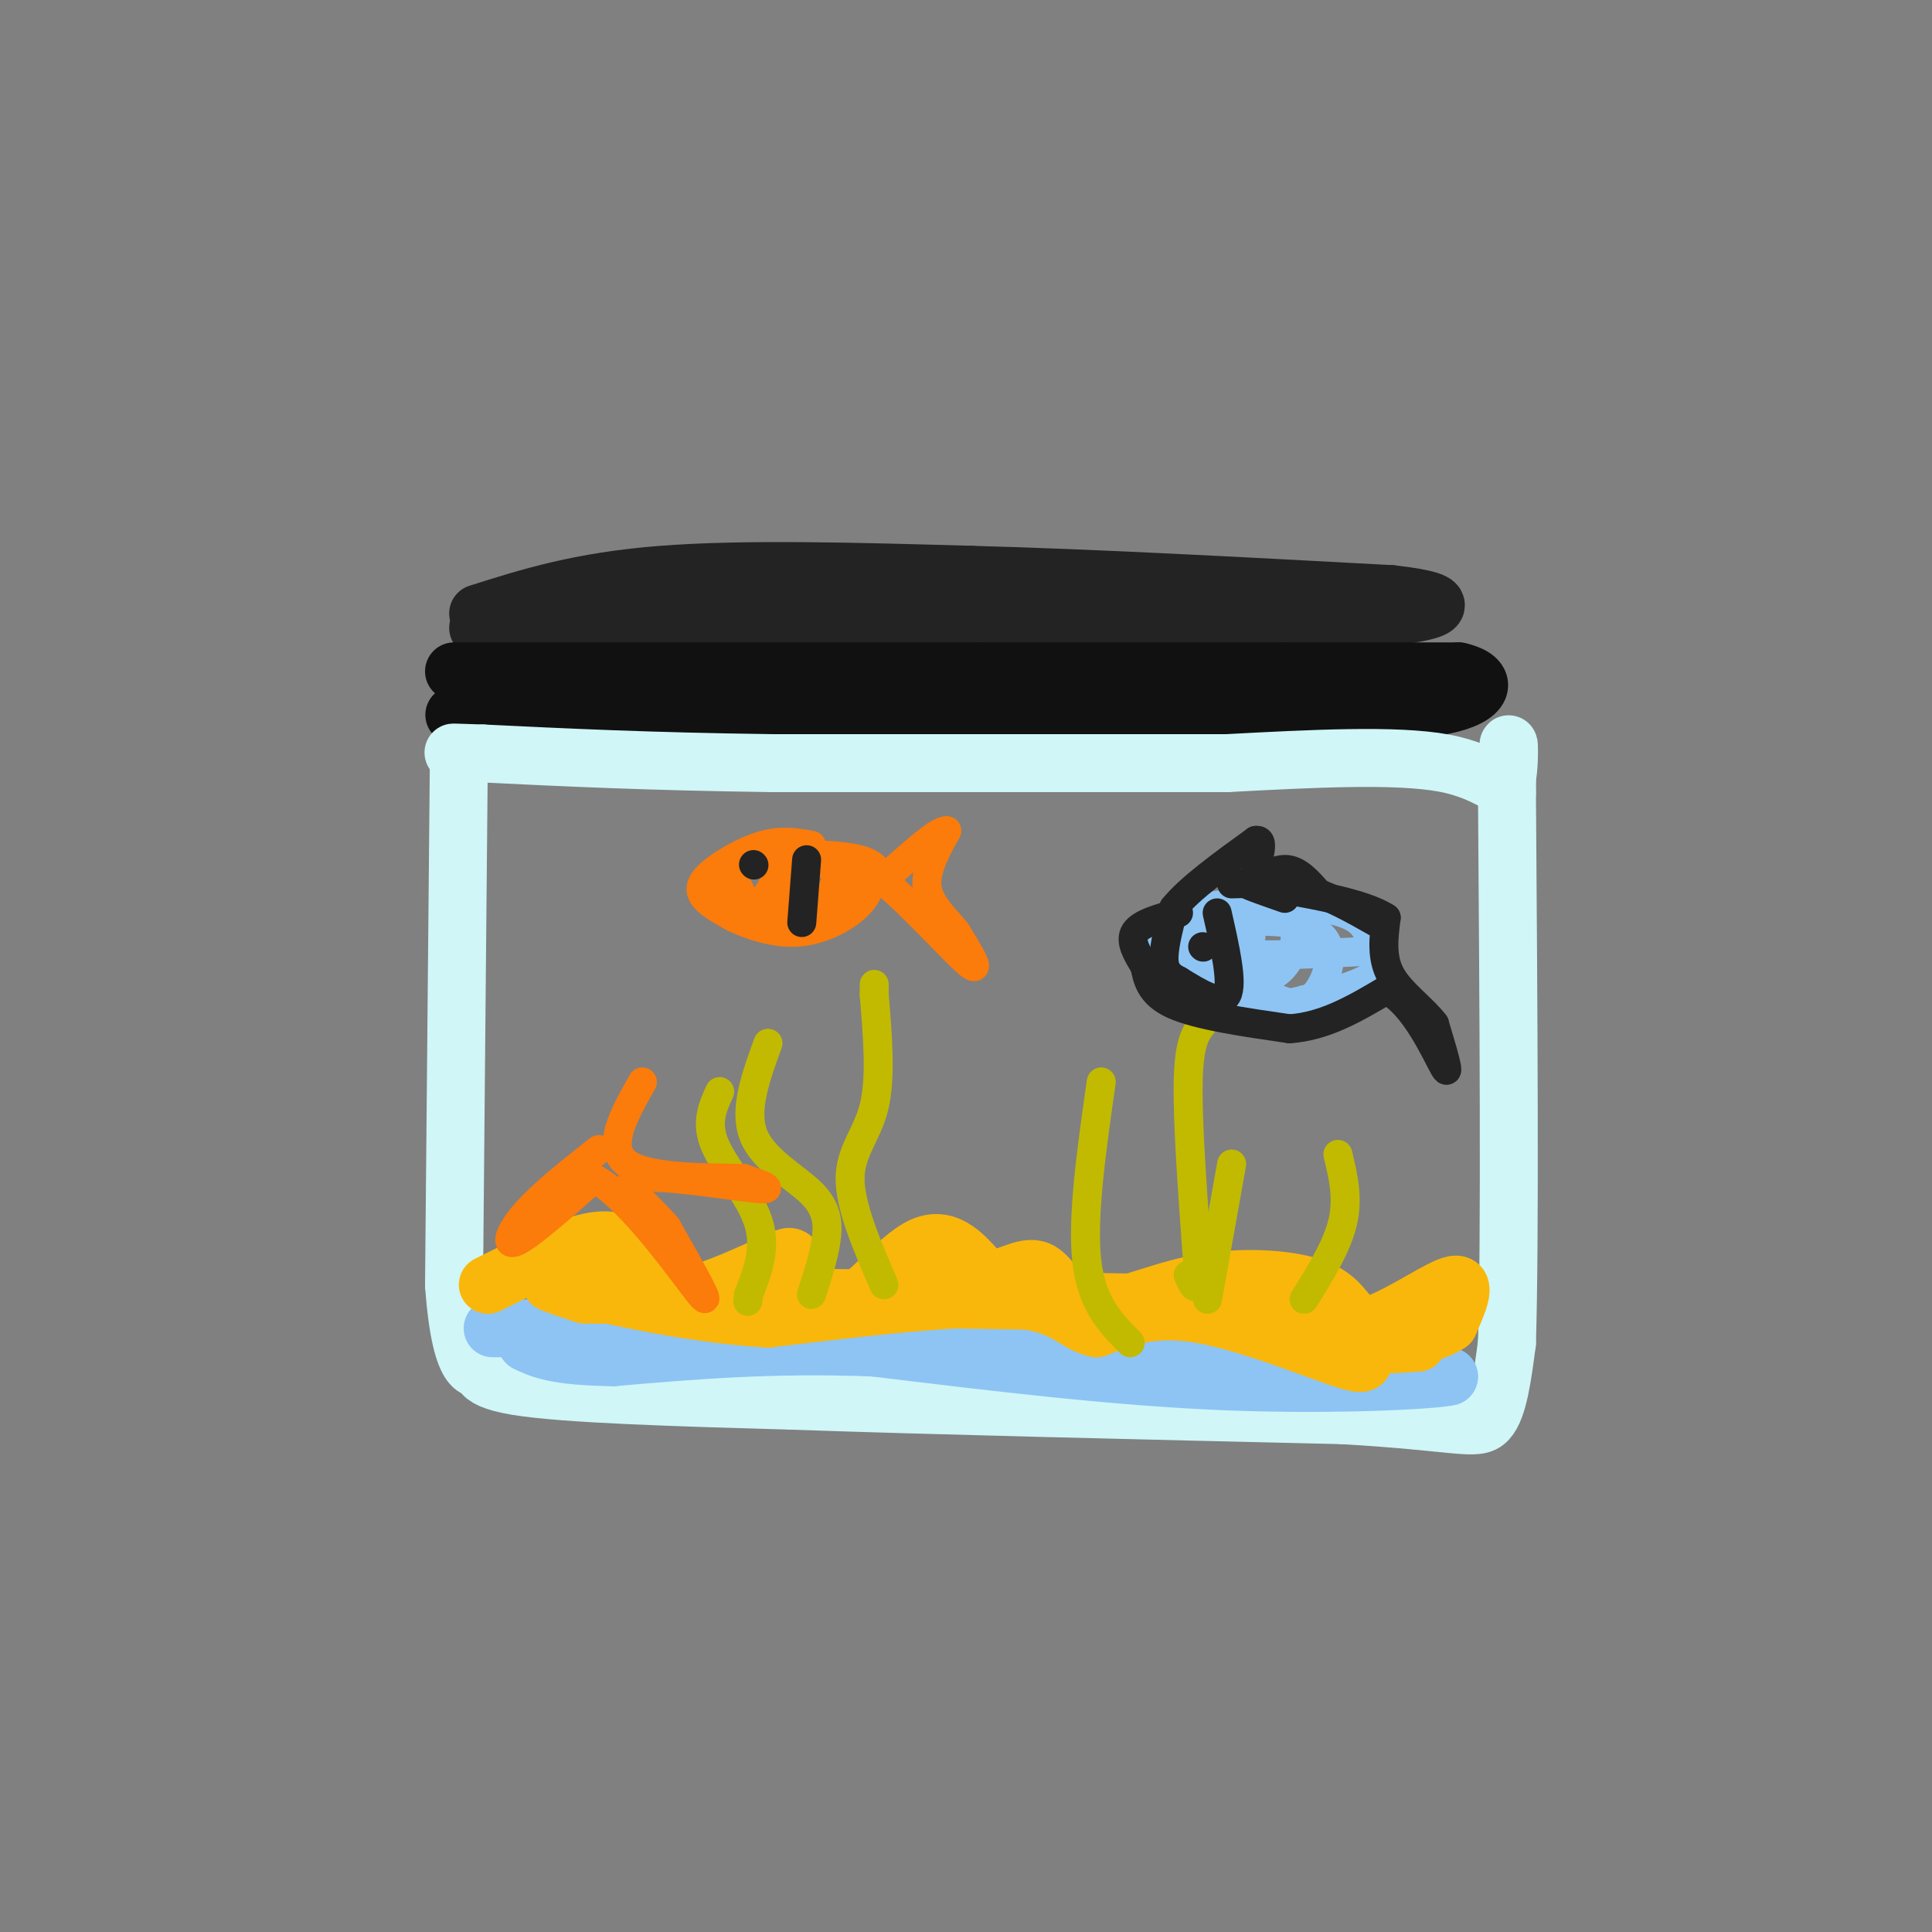 <svg viewBox='0 0 400 400' version='1.1' xmlns='http://www.w3.org/2000/svg' xmlns:xlink='http://www.w3.org/1999/xlink'><rect x="0" y="0" width="400" height="400" fill="#808080" stroke="none"/><g fill='none' stroke='rgb(35,35,35)' stroke-width='12' stroke-linecap='round' stroke-linejoin='round'><path d='M99,127c10.500,-3.333 21.000,-6.667 38,-8c17.000,-1.333 40.500,-0.667 64,0'/><path d='M201,119c25.167,0.667 56.083,2.333 87,4'/><path d='M288,123c15.311,1.689 10.089,3.911 -4,5c-14.089,1.089 -37.044,1.044 -60,1'/><path d='M224,129c-28.000,0.167 -68.000,0.083 -108,0'/><path d='M116,129c-20.333,0.167 -17.167,0.583 -14,1'/><path d='M102,130c0.000,0.000 -3.000,0.000 -3,0'/></g>
<g fill='none' stroke='rgb(17,17,17)' stroke-width='12' stroke-linecap='round' stroke-linejoin='round'><path d='M94,139c0.000,0.000 109.000,0.000 109,0'/><path d='M203,139c28.667,0.000 45.833,0.000 63,0'/><path d='M266,139c16.500,0.000 26.250,0.000 36,0'/><path d='M302,139c6.667,1.511 5.333,5.289 -3,7c-8.333,1.711 -23.667,1.356 -39,1'/><path d='M260,147c-24.333,0.333 -65.667,0.667 -107,1'/><path d='M153,148c-26.833,0.167 -40.417,0.083 -54,0'/><path d='M99,148c-9.500,0.000 -6.250,0.000 -3,0'/></g>
<g fill='none' stroke='rgb(208,246,247)' stroke-width='12' stroke-linecap='round' stroke-linejoin='round'><path d='M95,157c0.000,0.000 -1.000,109.000 -1,109'/><path d='M94,266c1.464,20.512 5.625,17.292 6,17c0.375,-0.292 -3.036,2.345 7,4c10.036,1.655 33.518,2.327 57,3'/><path d='M164,290c28.500,1.000 71.250,2.000 114,3'/><path d='M278,293c24.222,1.400 27.778,3.400 30,1c2.222,-2.400 3.111,-9.200 4,-16'/><path d='M312,278c0.667,-21.667 0.333,-67.833 0,-114'/><path d='M312,164c0.238,-18.143 0.833,-6.500 0,-3c-0.833,3.500 -3.095,-1.143 -13,-3c-9.905,-1.857 -27.452,-0.929 -45,0'/><path d='M254,158c-23.167,0.000 -58.583,0.000 -94,0'/><path d='M160,158c-25.667,-0.333 -42.833,-1.167 -60,-2'/><path d='M100,156c-10.167,-0.333 -5.583,-0.167 -1,0'/></g>
<g fill='none' stroke='rgb(141,196,244)' stroke-width='12' stroke-linecap='round' stroke-linejoin='round'><path d='M102,275c0.000,0.000 90.000,0.000 90,0'/><path d='M192,275c28.000,1.500 53.000,5.250 78,9'/><path d='M270,284c18.000,1.667 24.000,1.333 30,1'/><path d='M300,285c-2.311,0.689 -23.089,1.911 -46,1c-22.911,-0.911 -47.956,-3.956 -73,-7'/><path d='M181,279c-21.167,-0.833 -37.583,0.583 -54,2'/><path d='M127,281c-12.000,-0.167 -15.000,-1.583 -18,-3'/></g>
<g fill='none' stroke='rgb(249,183,11)' stroke-width='12' stroke-linecap='round' stroke-linejoin='round'><path d='M101,266c10.356,-5.156 20.711,-10.311 26,-9c5.289,1.311 5.511,9.089 10,11c4.489,1.911 13.244,-2.044 22,-6'/><path d='M159,262c4.447,-1.703 4.563,-2.962 6,0c1.437,2.962 4.195,10.144 9,9c4.805,-1.144 11.659,-10.612 17,-13c5.341,-2.388 9.171,2.306 13,7'/><path d='M204,265c4.162,0.068 8.068,-3.261 11,-2c2.932,1.261 4.889,7.111 10,8c5.111,0.889 13.376,-3.184 22,-5c8.624,-1.816 17.607,-1.376 23,0c5.393,1.376 7.197,3.688 9,6'/><path d='M279,272c1.979,2.526 2.427,5.842 3,8c0.573,2.158 1.270,3.158 -5,1c-6.270,-2.158 -19.506,-7.474 -29,-9c-9.494,-1.526 -15.247,0.737 -21,3'/><path d='M227,275c-4.778,-1.044 -6.222,-5.156 -17,-6c-10.778,-0.844 -30.889,1.578 -51,4'/><path d='M159,273c-17.444,-1.022 -35.556,-5.578 -42,-7c-6.444,-1.422 -1.222,0.289 4,2'/><path d='M121,268c27.378,0.578 93.822,1.022 125,2c31.178,0.978 27.089,2.489 23,4'/><path d='M269,274c6.214,1.190 10.250,2.167 16,0c5.750,-2.167 13.214,-7.476 16,-8c2.786,-0.524 0.893,3.738 -1,8'/><path d='M300,274c-3.044,2.133 -10.156,3.467 -12,4c-1.844,0.533 1.578,0.267 5,0'/><path d='M293,278c0.833,0.000 0.417,0.000 0,0'/></g>
<g fill='none' stroke='rgb(193,186,1)' stroke-width='6' stroke-linecap='round' stroke-linejoin='round'><path d='M159,216c-2.518,6.905 -5.036,13.810 -3,19c2.036,5.190 8.625,8.667 12,12c3.375,3.333 3.536,6.524 3,10c-0.536,3.476 -1.768,7.238 -3,11'/><path d='M183,266c-3.511,-8.133 -7.022,-16.267 -7,-22c0.022,-5.733 3.578,-9.067 5,-15c1.422,-5.933 0.711,-14.467 0,-23'/><path d='M181,206c0.000,-3.833 0.000,-1.917 0,0'/><path d='M149,226c-1.467,3.200 -2.933,6.400 -1,11c1.933,4.600 7.267,10.600 9,16c1.733,5.400 -0.133,10.200 -2,15'/><path d='M155,268c-0.333,2.500 -0.167,1.250 0,0'/><path d='M249,212c-1.417,1.833 -2.833,3.667 -3,12c-0.167,8.333 0.917,23.167 2,38'/><path d='M248,262c0.000,6.667 -1.000,4.333 -2,2'/><path d='M250,269c0.000,0.000 5.000,-28.000 5,-28'/><path d='M277,239c1.083,4.500 2.167,9.000 1,14c-1.167,5.000 -4.583,10.500 -8,16'/><path d='M228,224c-2.000,14.000 -4.000,28.000 -3,37c1.000,9.000 5.000,13.000 9,17'/></g>
<g fill='none' stroke='rgb(251,123,11)' stroke-width='6' stroke-linecap='round' stroke-linejoin='round'><path d='M168,175c-3.048,-0.554 -6.095,-1.107 -10,0c-3.905,1.107 -8.667,3.875 -11,6c-2.333,2.125 -2.238,3.607 -1,5c1.238,1.393 3.619,2.696 6,4'/><path d='M152,190c3.202,1.512 8.208,3.292 13,3c4.792,-0.292 9.369,-2.655 12,-5c2.631,-2.345 3.315,-4.673 4,-7'/><path d='M181,181c4.933,3.178 15.267,14.622 19,18c3.733,3.378 0.867,-1.311 -2,-6'/><path d='M198,193c-1.822,-2.400 -5.378,-5.400 -6,-9c-0.622,-3.600 1.689,-7.800 4,-12'/><path d='M196,172c-1.500,-0.333 -7.250,4.833 -13,10'/><path d='M183,182c-1.726,0.714 0.458,-2.500 -5,-4c-5.458,-1.500 -18.560,-1.286 -24,0c-5.440,1.286 -3.220,3.643 -1,6'/><path d='M153,184c0.563,1.841 2.470,3.442 7,4c4.530,0.558 11.681,0.073 15,-2c3.319,-2.073 2.805,-5.735 0,-7c-2.805,-1.265 -7.903,-0.132 -13,1'/><path d='M162,180c-1.351,2.340 1.772,7.689 5,8c3.228,0.311 6.561,-4.416 6,-7c-0.561,-2.584 -5.018,-3.024 -8,-2c-2.982,1.024 -4.491,3.512 -6,6'/><path d='M159,185c-0.596,1.493 0.912,2.225 3,1c2.088,-1.225 4.754,-4.407 3,-6c-1.754,-1.593 -7.930,-1.598 -11,-1c-3.070,0.598 -3.035,1.799 -3,3'/><path d='M151,182c-0.511,1.578 -0.289,4.022 2,5c2.289,0.978 6.644,0.489 11,0'/><path d='M164,185c0.000,0.000 0.100,0.100 0.1,0.1'/></g>
<g fill='none' stroke='rgb(141,196,244)' stroke-width='6' stroke-linecap='round' stroke-linejoin='round'><path d='M245,190c2.317,-1.322 4.635,-2.644 11,-3c6.365,-0.356 16.778,0.255 22,2c5.222,1.745 5.252,4.624 6,7c0.748,2.376 2.214,4.250 0,6c-2.214,1.750 -8.107,3.375 -14,5'/><path d='M270,207c-5.022,1.356 -10.578,2.244 -16,0c-5.422,-2.244 -10.711,-7.622 -16,-13'/><path d='M238,194c1.619,0.643 13.667,8.750 21,9c7.333,0.250 9.952,-7.357 9,-11c-0.952,-3.643 -5.476,-3.321 -10,-3'/><path d='M258,189c-2.740,1.224 -4.591,5.785 -4,9c0.591,3.215 3.625,5.085 7,7c3.375,1.915 7.090,3.874 10,2c2.910,-1.874 5.014,-7.581 4,-11c-1.014,-3.419 -5.147,-4.548 -9,-5c-3.853,-0.452 -7.427,-0.226 -11,0'/><path d='M255,191c-2.713,2.202 -3.995,7.706 -3,11c0.995,3.294 4.267,4.378 6,2c1.733,-2.378 1.928,-8.217 -1,-11c-2.928,-2.783 -8.979,-2.509 -12,-1c-3.021,1.509 -3.010,4.255 -3,7'/><path d='M242,199c1.174,2.271 5.607,4.448 9,4c3.393,-0.448 5.744,-3.522 7,-6c1.256,-2.478 1.415,-4.359 0,-6c-1.415,-1.641 -4.404,-3.040 -7,-3c-2.596,0.040 -4.798,1.520 -7,3'/><path d='M244,191c-0.644,1.800 1.244,4.800 8,6c6.756,1.200 18.378,0.600 30,0'/></g>
<g fill='none' stroke='rgb(35,35,35)' stroke-width='6' stroke-linecap='round' stroke-linejoin='round'><path d='M252,189c1.667,7.333 3.333,14.667 2,17c-1.333,2.333 -5.667,-0.333 -10,-3'/><path d='M244,203c-2.311,-1.133 -3.089,-2.467 -3,-5c0.089,-2.533 1.044,-6.267 2,-10'/><path d='M243,188c3.167,-4.000 10.083,-9.000 17,-14'/><path d='M260,174c2.357,-0.464 -0.250,5.375 0,7c0.250,1.625 3.357,-0.964 6,-1c2.643,-0.036 4.821,2.482 7,5'/><path d='M273,185c1.167,0.833 0.583,0.417 0,0'/><path d='M249,196c0.000,0.000 0.100,0.100 0.1,0.1'/><path d='M244,189c-3.917,1.083 -7.833,2.167 -9,4c-1.167,1.833 0.417,4.417 2,7'/><path d='M237,200c0.578,2.644 1.022,5.756 6,8c4.978,2.244 14.489,3.622 24,5'/><path d='M267,213c7.333,-0.500 13.667,-4.250 20,-8'/><path d='M287,205c5.867,2.711 10.533,13.489 12,16c1.467,2.511 -0.267,-3.244 -2,-9'/><path d='M297,212c-2.267,-3.089 -6.933,-6.311 -9,-10c-2.067,-3.689 -1.533,-7.844 -1,-12'/><path d='M287,190c-4.833,-3.167 -16.417,-5.083 -28,-7'/><path d='M259,183c-3.500,-0.667 1.750,1.167 7,3'/><path d='M156,179c0.000,0.000 0.100,0.100 0.1,0.1'/><path d='M167,178c0.000,0.000 -1.000,13.000 -1,13'/><path d='M255,183c5.000,-0.167 10.000,-0.333 15,1c5.000,1.333 10.000,4.167 15,7'/></g>
<g fill='none' stroke='rgb(251,123,11)' stroke-width='6' stroke-linecap='round' stroke-linejoin='round'><path d='M124,238c-5.756,4.533 -11.511,9.067 -15,13c-3.489,3.933 -4.711,7.267 -2,6c2.711,-1.267 9.356,-7.133 16,-13'/><path d='M123,244c7.689,3.933 18.911,20.267 22,24c3.089,3.733 -1.956,-5.133 -7,-14'/><path d='M138,254c-3.893,-4.571 -10.125,-9.000 -6,-10c4.125,-1.000 18.607,1.429 24,2c5.393,0.571 1.696,-0.714 -2,-2'/><path d='M154,244c-5.778,-0.222 -19.222,0.222 -24,-3c-4.778,-3.222 -0.889,-10.111 3,-17'/></g>
</svg>
